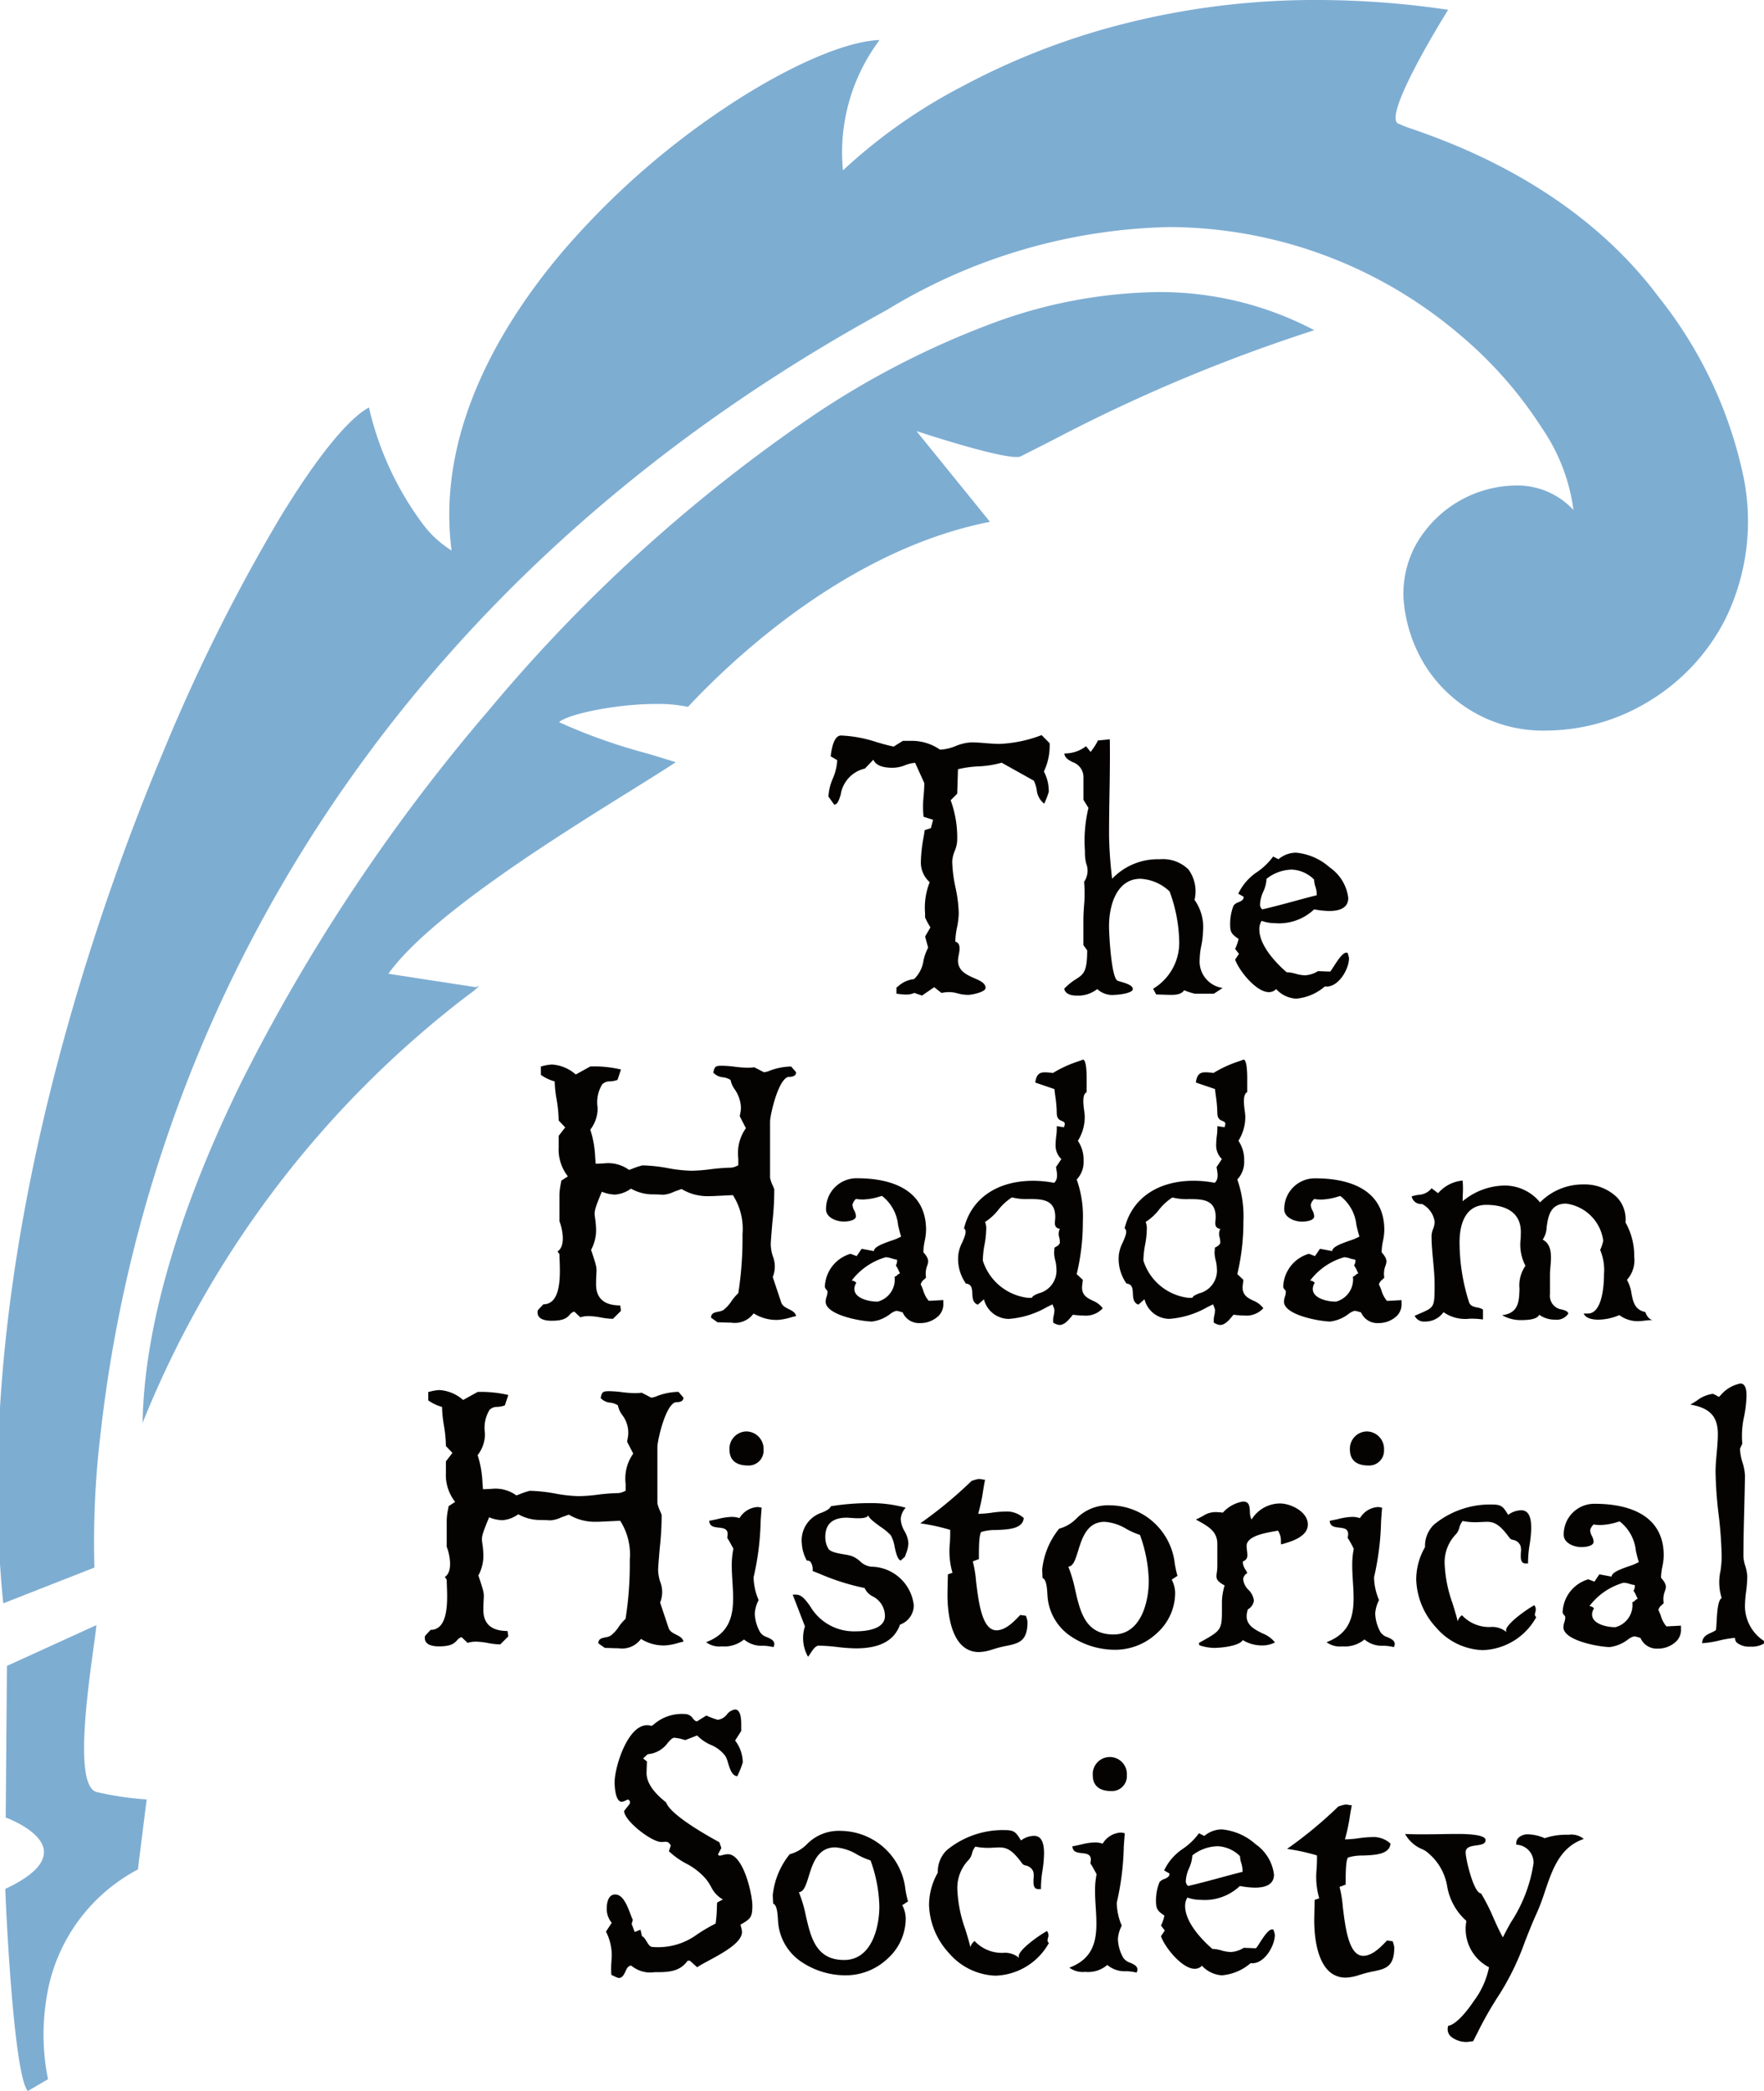 <svg xmlns="http://www.w3.org/2000/svg" width="108" height="128" viewBox="0 0 108 128">
  <g id="logo" transform="translate(0 0)">
    <path id="Fill_1" data-name="Fill 1" d="M1.706,128h0C.927,127.18.434,118.579.323,115.63c1.608-.753,2.4-1.525,2.366-2.3-.06-1.244-2.316-2.06-2.339-2.068l.074-9.282,5.481-2.5c-.037.344-.1.836-.182,1.405-.4,2.95-1.155,8.44.19,8.815a19.479,19.479,0,0,0,3.067.455l-.539,4.286a10.712,10.712,0,0,0-5.61,7.984,13.744,13.744,0,0,0,.108,4.855L1.707,128ZM.2,98.15h0c-.078-.762-.144-1.558-.2-2.431V86.17C1,69.531,6.72,53.808,10.037,45.916a110.133,110.133,0,0,1,7.126-14.26c2.221-3.646,4.148-6.029,5.426-6.711A19.085,19.085,0,0,0,25.827,32a6.514,6.514,0,0,0,1.821,1.7c-.965-7.385,3.185-14.052,6.835-18.345A48.728,48.728,0,0,1,45.127,6.119c3.506-2.236,6.768-3.607,8.724-3.669a11.465,11.465,0,0,0-2.241,7.986l0-.007a33.146,33.146,0,0,1,7.309-5.145,43.65,43.65,0,0,1,8.948-3.579A47.621,47.621,0,0,1,80.174,0l.469,0a54.833,54.833,0,0,1,8.018.6c-.036.058-3.628,5.8-3.179,6.836a.248.248,0,0,0,.19.153,5.733,5.733,0,0,0,.792.306c2.481.872,10.029,3.525,15.069,10.263a26.324,26.324,0,0,1,5.243,11.185,13.627,13.627,0,0,1-1.122,8.514,12.47,12.47,0,0,1-4.7,5.072,12.158,12.158,0,0,1-6.2,1.792,8.517,8.517,0,0,1-7.394-3.817A8.947,8.947,0,0,1,85.935,36.7a6.241,6.241,0,0,1,.786-3.415,7.129,7.129,0,0,1,6.045-3.564,4.685,4.685,0,0,1,3.57,1.5,11.562,11.562,0,0,0-1.923-5.006,25.211,25.211,0,0,0-5.009-5.7A27.561,27.561,0,0,0,71.58,13.9a34.54,34.54,0,0,0-17.293,5.082C27.78,33.462,16,53.62,10.791,67.982A85.967,85.967,0,0,0,6.144,87.873a55.344,55.344,0,0,0-.363,8.086L.2,98.149ZM8.731,87.1h0c.089-5.819,2.208-13.088,6.129-21.022A112.614,112.614,0,0,1,29.976,43.417,96.611,96.611,0,0,1,50,25.293,52.435,52.435,0,0,1,60.57,19.862,30.112,30.112,0,0,1,70.836,17.88a20.262,20.262,0,0,1,9.631,2.334A100.9,100.9,0,0,0,64.6,26.865c-.674.345-1.372.7-2.142,1.09a.915.915,0,0,1-.22.022c-1.337,0-6.08-1.573-6.128-1.588l4.5,5.555c-8.745,1.712-15.844,8.493-18.49,11.329a8.873,8.873,0,0,0-1.938-.18c-2.482,0-5.4.622-5.957,1.113a34.175,34.175,0,0,0,5.4,1.918c.582.176,1.184.359,1.748.536-.7.461-1.67,1.067-2.8,1.769C34,51.279,26.333,56.051,23.777,59.61l5.359.822a.732.732,0,0,1,.182-.07c.005,0,.008,0,.009,0a3.723,3.723,0,0,1-.611.508A62,62,0,0,0,8.731,87.1Z" fill="#7eadd2"/>
    <path id="Fill_3" data-name="Fill 3" d="M63.827,80h0a1.5,1.5,0,0,1-1.018-.35.62.62,0,0,1-.177-.472l.022-.163c.388-.053.979-.622,1.58-1.522a5.1,5.1,0,0,0,.93-2.066A2.638,2.638,0,0,1,63.78,72.59a3.653,3.653,0,0,1-1.175-2.1A3.365,3.365,0,0,0,61.269,68.3l-.162-.087a2.125,2.125,0,0,1-1.082-.945c.314.014.669.021,1.087.021.365,0,.735-.005,1.093-.011s.723-.011,1.083-.011c.622,0,1.666.049,1.666.375,0,.244-.273.283-.562.324-.323.046-.658.094-.658.427,0,.414.494,2.509.94,2.509a11.535,11.535,0,0,1,.764,1.506c.176.394.358.8.574,1.189.138-.275.3-.578.48-.9a9.03,9.03,0,0,0,1.4-3.649,1.1,1.1,0,0,0-1.056-1.125.517.517,0,0,1,.12-.415.84.84,0,0,1,.632-.218,2.746,2.746,0,0,1,.986.236,4.039,4.039,0,0,1,1.313-.211h.156a1.193,1.193,0,0,1,.924.258c-1.463.493-1.931,1.881-2.384,3.224a13.441,13.441,0,0,1-.479,1.279c-.268.576-.5,1.176-.731,1.755a16.176,16.176,0,0,1-1.546,3.215,22.286,22.286,0,0,0-1.4,2.453q-.118.228-.236.455L63.827,80ZM11.879,76.084a1.359,1.359,0,0,1-.3-.122c-.065-.031-.121-.058-.146-.066a4.647,4.647,0,0,1,0-.79c.01-.157.02-.318.02-.477a3.188,3.188,0,0,0-.353-1.384l.353-.539a1.312,1.312,0,0,1-.305-.89c0-.2.037-.845.516-.845s.737.684.928,1.184c.056.145.1.271.151.364l-.07.257.188.493.351-.141.095.4c.118.042.2.186.285.324.1.163.2.331.349.331a4.025,4.025,0,0,0,2.748-.773,10.711,10.711,0,0,1,1.123-.657,7.876,7.876,0,0,0,.079-.971c0-.108.008-.213.014-.317l.353-.189a1.731,1.731,0,0,1-.7-.73,3.25,3.25,0,0,0-.33-.513A4.031,4.031,0,0,0,16,69.073a4.855,4.855,0,0,1-1.047-.75l.117-.352c-.117-.191-.2-.226-.315-.226-.032,0-.065,0-.1.005s-.1.008-.168.008c-.6,0-2.276-1.3-2.276-1.9l.353-.446V65.25l-.118-.095c-.022.008-.06.024-.1.044a1.147,1.147,0,0,1-.27.1c-.435,0-.447-1.074-.447-1.2,0-.9.781-3.489,1.988-3.489a.879.879,0,0,1,.265.042l.094-.047a2.623,2.623,0,0,1,1.948-.68.592.592,0,0,1,.5.272c.078.093.145.174.255.174l.563-.352.1.04a3.843,3.843,0,0,0,.607.219.838.838,0,0,0,.558-.33.765.765,0,0,1,.5-.3c.375,0,.375.707.375.939v.375l-.375.585a2.259,2.259,0,0,1,.47,1.337,5.026,5.026,0,0,1-.269.7c-.028.066-.05.117-.061.143-.323,0-.455-.428-.572-.806a2.029,2.029,0,0,0-.156-.413,2.133,2.133,0,0,0-.91-.7,2.509,2.509,0,0,1-.825-.571l-.727.282-.11-.029a2.648,2.648,0,0,0-.571-.112c-.111,0-.231.133-.384.3a1.672,1.672,0,0,1-1.236.706l-.281.259.233.185-.023.657c-.018.6.374,1.2,1.2,1.852.255.742,2.366,1.953,3.262,2.439l.117.352-.211.4.094.072c.064-.009.133-.026.2-.042a1.418,1.418,0,0,1,.316-.052c.955,0,1.5,2.469,1.5,3.142,0,.731-.115.82-.728,1.172.008.037.02.082.033.129a1.3,1.3,0,0,1,.061.317c0,.654-1.187,1.294-2.053,1.762-.284.153-.53.286-.691.4l-.445-.4h-.142c-.492.7-1.233.7-2.018.7a1.821,1.821,0,0,1-1.43-.4c-.2,0-.278.179-.363.368S12.094,76.084,11.879,76.084Zm44.509-.024a1.456,1.456,0,0,1-1.077-.446c-.8-.82-.86-2.52-.846-3.212l.023-1.1.282-.094a4.722,4.722,0,0,1-.157-1.838c.012-.261.024-.529.017-.789a12.285,12.285,0,0,0-1.83-.4,25.954,25.954,0,0,0,3.144-2.6c.028-.007.07-.02.119-.035a1.612,1.612,0,0,1,.326-.081,1.125,1.125,0,0,1,.188.023,1.117,1.117,0,0,0,.187.023c-.046.23-.085.462-.122.687a10.607,10.607,0,0,1-.3,1.4h.014a6.467,6.467,0,0,0,.819-.069,6.587,6.587,0,0,1,.833-.071,1.528,1.528,0,0,1,1.126.4c-.063.661-.927.7-1.689.73a2.941,2.941,0,0,0-.892.115c-.173.064-.167,1.215-.165,1.593v.071l-.375.14a7.2,7.2,0,0,1,.2,1.22c.153,1.267.363,3,1.25,3,.57,0,1.1-.564,1.455-.938l.351.047c.007.027.018.062.029.1a1.2,1.2,0,0,1,.065.277c0,1.2-.547,1.314-1.3,1.47a6.241,6.241,0,0,0-.692.172l-.188.056A2.692,2.692,0,0,1,56.389,76.06Zm-21.445-.118A3.929,3.929,0,0,1,32.1,74.559a4.537,4.537,0,0,1-1.22-2.931,4.014,4.014,0,0,1,.538-1.993,1.823,1.823,0,0,1,.543-1.371,5.394,5.394,0,0,1,3.564-1.233c.592,0,.683.147.986.634a1.356,1.356,0,0,1,.8-.282c.547,0,.61.629.61,1.1a7.408,7.408,0,0,1-.095,1.021,6.632,6.632,0,0,0-.093,1.136h-.164a.254.254,0,0,1-.2-.074c-.115-.121-.1-.377-.089-.6a1.029,1.029,0,0,0-.022-.4.6.6,0,0,0-.451-.367.38.38,0,0,1-.207-.1c-.61-.851-.956-1.007-1.416-1.007-.092,0-.189.006-.292.012l-.029,0c-.118.007-.245.014-.384.014a3.92,3.92,0,0,1-.764-.075,1.05,1.05,0,0,0-.2.4.932.932,0,0,1-.2.4,2.464,2.464,0,0,0-.7,1.852,8.146,8.146,0,0,0,.483,2.4c.11.357.225.726.314,1.1a.7.7,0,0,1,.257-.375,2.279,2.279,0,0,0,1.743.725,1.333,1.333,0,0,1,.979.307l-.023-.095c0-.425,1.377-1.368,1.736-1.547a.449.449,0,0,1,.056.428c-.028.118-.053.22.061.3A3.879,3.879,0,0,1,34.943,75.942Zm13.867-.022a1.8,1.8,0,0,1-1.22-.587.6.6,0,0,1-.445.187c-.782,0-1.836-1.327-2.065-1.992l.235-.353-.235-.3a2.549,2.549,0,0,0,.211-.61c-.366-.251-.515-.372-.515-.842a2.958,2.958,0,0,1,.211-1.2.618.618,0,0,1,.3-.2c.168-.074.327-.145.314-.336l-.328-.188a3.278,3.278,0,0,1,1.176-1.343,4.035,4.035,0,0,0,.957-.932l.329.165a1.653,1.653,0,0,1,1.079-.4,3.585,3.585,0,0,1,2.053.9A2.664,2.664,0,0,1,52,69.753c0,.529-.393.8-1.167.8a5.228,5.228,0,0,1-.922-.1A3.14,3.14,0,0,1,47.5,71.3a2.422,2.422,0,0,1-.8-.14.935.935,0,0,0-.141.517c0,1.064,1.164,2.191,1.665,2.626a2.23,2.23,0,0,1,.546.091,2.374,2.374,0,0,0,.582.1,1.67,1.67,0,0,0,.8-.258l.61.025h.14c.057-.07.133-.188.221-.324.224-.349.532-.826.754-.826h.08l.01.027a1.416,1.416,0,0,1,.085.3c0,.672-.625,1.742-1.366,1.742a.771.771,0,0,1-.112-.008A3.09,3.09,0,0,1,48.811,75.92Zm-.281-7.9A2.569,2.569,0,0,0,47,68.58a2.135,2.135,0,0,1-.2.785,2.138,2.138,0,0,0-.2.786.378.378,0,0,0,.14.3c.659-.151,1.314-.329,1.948-.5.453-.123.918-.249,1.385-.366v-.094A1.544,1.544,0,0,0,50,69.061a1.548,1.548,0,0,1-.082-.435A2.064,2.064,0,0,0,48.53,68.017Zm-22.691,7.9a4.855,4.855,0,0,1-2.786-.833,3.228,3.228,0,0,1-1.414-2.45c0-.035-.006-.081-.009-.136-.019-.318-.055-.907-.294-.967l-.024-.517a4.768,4.768,0,0,1,1.013-2.478l.019-.029a2.307,2.307,0,0,0,1.065-.621,2.716,2.716,0,0,1,2.08-.81,4.02,4.02,0,0,1,3.918,3.376,5.757,5.757,0,0,0,.188.94l-.353.233a1.8,1.8,0,0,1,.211.846,3.317,3.317,0,0,1-1.12,2.434A3.731,3.731,0,0,1,25.839,75.92Zm-.7-7.832c-1.076,0-1.383.988-1.628,1.782-.158.51-.295.951-.6.96a8.1,8.1,0,0,1,.429,1.452c.306,1.327.623,2.7,2.341,2.7s2.158-2.063,2.158-3.282a8.762,8.762,0,0,0-.54-2.813,4.712,4.712,0,0,1-.815-.357A2.971,2.971,0,0,0,25.136,68.088ZM43.6,75.755h0a3.247,3.247,0,0,0-.64-.086,1.648,1.648,0,0,1-1.166-.383,1.81,1.81,0,0,1-1.36.423,1.369,1.369,0,0,1-.963-.258c1.8-.67,1.707-2.2,1.615-3.683-.021-.333-.042-.677-.042-1.007a4.918,4.918,0,0,1,.095-1.031l-.085-.155c-.092-.171-.185-.343-.292-.5a.85.85,0,0,1,.012-.116.863.863,0,0,0,.012-.118c0-.338-.266-.369-.548-.4s-.566-.065-.578-.42c.167-.026.338-.066.5-.1a3.87,3.87,0,0,1,.867-.136,1.452,1.452,0,0,1,.483.077,1.376,1.376,0,0,1,1.1-.68.86.86,0,0,1,.257.046c-.016.157-.037.447-.064.814a16.653,16.653,0,0,1-.429,3.431v.069a3.717,3.717,0,0,0,.305,1.337,2.057,2.057,0,0,0-.235.82,2.483,2.483,0,0,0,.329,1.149.793.793,0,0,0,.421.3c.219.1.446.194.446.431a.331.331,0,0,1-.027.112.252.252,0,0,0-.02.074ZM42.029,64.64c-.514,0-1.126-.171-1.126-.985a1.046,1.046,0,1,1,2.088.022A.911.911,0,0,1,42.029,64.64Zm-18.56-8.226h0a2.306,2.306,0,0,1-.187-1.853l-.75-1.945h.2c.353,0,.578.311.864.7a3.1,3.1,0,0,0,2.8,1.546c.536,0,1.783-.091,1.783-.938a1.344,1.344,0,0,0-.756-1.205,1.062,1.062,0,0,1-.487-.507A14.078,14.078,0,0,1,24.09,51.3l-.011,0-.329-.132a.806.806,0,0,0-.123-.553.239.239,0,0,0-.185-.083.319.319,0,0,0-.044,0,2.4,2.4,0,0,1-.305-1.032,1.782,1.782,0,0,1,1.234-1.907c.25-.112.466-.209.548-.39a15.273,15.273,0,0,1,2.323-.189,8.049,8.049,0,0,1,2.253.282,1.126,1.126,0,0,0-.305.7,1.663,1.663,0,0,0,.235.738,1.665,1.665,0,0,1,.235.739,1.933,1.933,0,0,1-.15.646c-.02.058-.041.115-.06.174l-.259.235c-.2-.068-.288-.456-.372-.831a2.2,2.2,0,0,0-.238-.716,3.6,3.6,0,0,0-.624-.516c-.34-.247-.692-.5-.759-.7-.049.118-.247.176-.6.176-.168,0-.343-.013-.484-.023-.094-.007-.176-.013-.228-.013-.871,0-1.313.394-1.313,1.172a1.366,1.366,0,0,0,.188.729c.127.206.6.285.973.348a3.151,3.151,0,0,1,.457.1,1.675,1.675,0,0,1,.511.322,1.133,1.133,0,0,0,.826.335,2.656,2.656,0,0,1,2.463,2.367,1.261,1.261,0,0,1-.843,1.173c-.352.979-1.235,1.455-2.7,1.455a10.633,10.633,0,0,1-1.138-.083,10.632,10.632,0,0,0-1.138-.083c-.2,0-.371.26-.507.469a2.031,2.031,0,0,1-.149.212Zm10.466-.283a1.457,1.457,0,0,1-1.077-.446c-.8-.819-.861-2.52-.848-3.212l.024-1.1.281-.093a4.737,4.737,0,0,1-.158-1.842c.012-.259.024-.527.017-.786a12.321,12.321,0,0,0-1.831-.4,25.733,25.733,0,0,0,3.144-2.6c.031-.007.077-.022.132-.038a1.56,1.56,0,0,1,.316-.078,1.078,1.078,0,0,1,.187.024,1.078,1.078,0,0,0,.187.024c-.045.226-.083.456-.12.677a10.812,10.812,0,0,1-.3,1.409H33.9a6.448,6.448,0,0,0,.818-.069,6.578,6.578,0,0,1,.834-.071,1.527,1.527,0,0,1,1.127.4c-.064.662-.929.7-1.692.731a2.955,2.955,0,0,0-.89.114c-.173.064-.166,1.21-.163,1.586v.078l-.375.14a7.206,7.206,0,0,1,.2,1.221c.153,1.266.362,3,1.249,3,.576,0,1.1-.564,1.454-.938l.353.048c.007.029.019.069.032.111a1.12,1.12,0,0,1,.062.264c0,1.2-.547,1.314-1.3,1.47a6.239,6.239,0,0,0-.692.172l-.186.055A2.706,2.706,0,0,1,33.935,56.131Zm30.83-.117a3.927,3.927,0,0,1-2.838-1.384,4.539,4.539,0,0,1-1.22-2.932,3.982,3.982,0,0,1,.54-1.992,1.819,1.819,0,0,1,.541-1.37A5.391,5.391,0,0,1,65.353,47.1c.593,0,.684.147.985.634a1.356,1.356,0,0,1,.8-.282c.547,0,.61.629.61,1.1a7.368,7.368,0,0,1-.1,1.02,6.607,6.607,0,0,0-.093,1.136H67.4a.253.253,0,0,1-.195-.074c-.115-.121-.1-.377-.089-.6a1.032,1.032,0,0,0-.022-.4.6.6,0,0,0-.451-.369.373.373,0,0,1-.206-.1c-.611-.851-.955-1.007-1.414-1.007-.093,0-.191.006-.295.012l-.029,0c-.123.007-.245.014-.381.014a3.89,3.89,0,0,1-.769-.076,1.075,1.075,0,0,0-.2.4.949.949,0,0,1-.2.4,2.467,2.467,0,0,0-.7,1.852,8.121,8.121,0,0,0,.483,2.391c.111.36.226.731.316,1.1a.672.672,0,0,1,.258-.376,2.274,2.274,0,0,0,1.742.724,1.33,1.33,0,0,1,.979.307l-.022-.095c0-.42,1.376-1.366,1.735-1.547a.45.45,0,0,1,.056.428c-.028.118-.053.22.062.3A3.881,3.881,0,0,1,64.765,56.014Zm-22.431-.023a4.856,4.856,0,0,1-2.787-.833,3.228,3.228,0,0,1-1.414-2.451c0-.035-.006-.082-.009-.137-.019-.316-.055-.9-.294-.965l-.024-.517a4.749,4.749,0,0,1,1.009-2.471l.024-.037A2.306,2.306,0,0,0,39.9,47.96a2.712,2.712,0,0,1,2.078-.81A4.017,4.017,0,0,1,45.9,50.527a6.2,6.2,0,0,0,.189.939l-.352.233a1.818,1.818,0,0,1,.211.844,3.319,3.319,0,0,1-1.121,2.436A3.732,3.732,0,0,1,42.334,55.991Zm-.7-7.832c-1.078,0-1.384.989-1.629,1.783-.158.51-.294.951-.6.961a8.081,8.081,0,0,1,.429,1.452c.306,1.326.623,2.7,2.339,2.7s2.16-2.063,2.16-3.281a8.754,8.754,0,0,0-.54-2.814,4.684,4.684,0,0,1-.817-.358A2.965,2.965,0,0,0,41.631,48.159Zm33.858,7.762a1.082,1.082,0,0,1-1.056-.656c-.041-.009-.088-.023-.138-.038a1.011,1.011,0,0,0-.26-.056,1.1,1.1,0,0,0-.367.192,2.3,2.3,0,0,1-1.113.463c-.583,0-2.84-.378-2.84-1.219a1.078,1.078,0,0,1,.059-.3A1.085,1.085,0,0,0,69.834,54a.248.248,0,0,0-.074-.134.3.3,0,0,1-.089-.171,2.181,2.181,0,0,1,1.571-2.016l.377.141.3-.446.751.14c0-.261.559-.459,1.053-.635a3.414,3.414,0,0,0,.613-.255c-.076-.235-.13-.47-.183-.7a2.6,2.6,0,0,0-.99-1.79l-.133.036a3.739,3.739,0,0,1-1.038.186,2.852,2.852,0,0,1-.424-.034.681.681,0,0,0-.212.352.817.817,0,0,0,.106.351.822.822,0,0,1,.106.353c0,.259-.472.329-.751.329-.435,0-1.079-.239-1.079-.751a1.87,1.87,0,0,1,1.923-1.9c1.569,0,4.2.412,4.2,3.168a3.5,3.5,0,0,1-.081.662,3.7,3.7,0,0,0-.084.7c.374.414.315.588.234.827a1.325,1.325,0,0,0-.069.721,1.12,1.12,0,0,1-.119.119.557.557,0,0,0-.209.3,2.92,2.92,0,0,1,.153.367,1.725,1.725,0,0,0,.34.641l.892-.046V54.7a1,1,0,0,1-.278.765A1.6,1.6,0,0,1,75.489,55.921ZM73.4,51.888a3.976,3.976,0,0,0-2.088,1.43.408.408,0,0,1,.282.141.685.685,0,0,0-.119.375c0,.584.917.773,1.362.773h.07a1.4,1.4,0,0,0,1.031-1.525.355.355,0,0,0,.165-.105.355.355,0,0,1,.165-.105c-.029-.058-.054-.112-.078-.164a1.828,1.828,0,0,0-.18-.33.454.454,0,0,0,.07-.35,1.661,1.661,0,0,1-.307-.069A1.332,1.332,0,0,0,73.4,51.888ZM11.867,55.9c-.148,0-.3-.006-.442-.011s-.268-.01-.392-.01l-.4-.281c0-.279.212-.322.437-.368a.961.961,0,0,0,.315-.1,2.173,2.173,0,0,0,.492-.538,2.99,2.99,0,0,1,.422-.494,21.348,21.348,0,0,0,.259-3.611,3.826,3.826,0,0,0-.588-2.393l-1.008.047c-.186.01-.336.015-.472.015a3.064,3.064,0,0,1-1.663-.437l-.469.17a1.786,1.786,0,0,1-.644.179c-.044,0-.093,0-.155-.006-.113-.006-.267-.014-.514-.014a2.744,2.744,0,0,1-1.315-.352,1.872,1.872,0,0,1-.991.365,2.323,2.323,0,0,1-.792-.178c-.482,1.155-.47,1.233-.414,1.612a5.144,5.144,0,0,1,.061.85,2.616,2.616,0,0,1-.305,1.1c.349,1.044.348,1.069.324,1.481-.008.141-.019.333-.019.628,0,.855.5,1.289,1.479,1.289l.047.329-.492.491a4.541,4.541,0,0,1-.756-.085,4.432,4.432,0,0,0-.732-.083,1.635,1.635,0,0,0-.508.075l-.375-.352a.592.592,0,0,0-.281.2c-.159.171-.338.365-1.1.365-.4,0-.868-.09-.868-.517a.393.393,0,0,0,0-.078s.013-.017.028-.062l.329-.353a.77.77,0,0,0,.577-.237c.495-.514.446-1.742.418-2.476-.006-.142-.01-.264-.01-.36l-.117-.163c.518-.33.3-1.39.117-1.852V48.065a3.893,3.893,0,0,1,.085-.685c.011-.062.023-.122.033-.182l.4-.257A2.661,2.661,0,0,1,1.3,45.158v-.7l.4-.517-.4-.422a8.144,8.144,0,0,0-.122-1.262,7.363,7.363,0,0,1-.113-1.129,2.792,2.792,0,0,1-.843-.4v-.517l.128-.029A2.684,2.684,0,0,1,.9,40.093a2.417,2.417,0,0,1,1.454.608l.891-.493a7.29,7.29,0,0,1,1.877.188l-.212.634a1.492,1.492,0,0,1-.468.095.63.63,0,0,0-.468.18,2.106,2.106,0,0,0-.285,1.41c0,.07,0,.133,0,.191a2.132,2.132,0,0,1-.446,1.172,6.277,6.277,0,0,1,.295,1.677c.01.131.021.268.035.411l.516-.024a2.173,2.173,0,0,1,1.525.4c.043-.014.127-.046.225-.082a4.27,4.27,0,0,1,.6-.2,9.657,9.657,0,0,1,1.552.168,9.046,9.046,0,0,0,1.451.16,10.621,10.621,0,0,0,1.146-.089,11.782,11.782,0,0,1,1.294-.1,1.09,1.09,0,0,0,.356-.113l.066-.028c0-.145,0-.288,0-.426a2.633,2.633,0,0,1,.466-1.848l-.375-.727c.007-.052.017-.108.027-.164a1.774,1.774,0,0,0-.343-1.495,1.445,1.445,0,0,1-.247-.569,1.15,1.15,0,0,0-.468-.164.885.885,0,0,1-.588-.283c.069-.369.132-.42.516-.42a6.906,6.906,0,0,1,.793.06,6.859,6.859,0,0,0,.786.06,3.1,3.1,0,0,0,.416-.027l.586.305a1.352,1.352,0,0,0,.355-.1,3.819,3.819,0,0,1,1.311-.257l.305.353c0,.231-.229.28-.421.28-.643,0-1.174,2.333-1.174,2.746v3.446a2.3,2.3,0,0,0,.173.489c.038.091.071.169.087.215a17.653,17.653,0,0,1-.116,2.029c-.05.6-.1,1.172-.1,1.37a2.691,2.691,0,0,0,.122.685,1.708,1.708,0,0,1,0,1.286l.517,1.547c.069.219.271.32.465.417s.4.2.449.427c-.1.022-.214.051-.333.083a3.5,3.5,0,0,1-.793.15,2.619,2.619,0,0,1-1.478-.4A1.426,1.426,0,0,1,11.867,55.9Zm36.545-.022a2.9,2.9,0,0,1-.986-.165l-.023-.14.093-.052c1.321-.739,1.321-.739,1.316-2.163,0-.092,0-.189,0-.293a3.648,3.648,0,0,1,.165-1.01c-.545-.3-.524-.45-.479-.785a2.864,2.864,0,0,0,.033-.41V49.519c0-.785-.552-1.085-1.315-1.5.181-.082.317-.155.437-.22a1.393,1.393,0,0,1,.78-.235,3.29,3.29,0,0,1,.426.033l.037-.031a2.116,2.116,0,0,1,1.208-.649c.389,0,.4.3.421.62a1.076,1.076,0,0,0,.1.483,2.06,2.06,0,0,1,1.735-.985c.682,0,1.713.514,1.713,1.29s-1.108,1.071-1.641,1.219c0-.054-.007-.109-.01-.164a1.136,1.136,0,0,0-.179-.681c-.055.011-.124.023-.2.037-.6.106-1.72.3-1.72.9a2.33,2.33,0,0,0,.023.28,2.335,2.335,0,0,1,.023.282.362.362,0,0,1-.257.374l-.024.072a.943.943,0,0,0,.172.452,2.108,2.108,0,0,1,.109.2.48.48,0,0,0-.257.375,1.075,1.075,0,0,0,.328.656,1.076,1.076,0,0,1,.328.658.709.709,0,0,1-.375.537c-.006.027-.012.057-.019.088a1.57,1.57,0,0,0-.051.312c0,.579.491.825.966,1.064a1.824,1.824,0,0,1,.77.555,1.674,1.674,0,0,1-.82.185,2.225,2.225,0,0,1-1.15-.328C49.889,55.758,48.775,55.874,48.412,55.874Zm10.934-.048h0a3.261,3.261,0,0,0-.639-.086,1.651,1.651,0,0,1-1.167-.383,1.9,1.9,0,0,1-1.36.424,1.37,1.37,0,0,1-.963-.258c1.8-.671,1.707-2.2,1.615-3.685-.021-.333-.042-.677-.042-1.007a4.973,4.973,0,0,1,.094-1.03l-.069-.128,0-.009c-.094-.174-.191-.355-.3-.52a.861.861,0,0,1,.012-.119.843.843,0,0,0,.012-.116c0-.338-.266-.369-.548-.4s-.566-.066-.578-.42c.167-.025.338-.066.5-.1a3.861,3.861,0,0,1,.865-.136,1.449,1.449,0,0,1,.484.077,1.382,1.382,0,0,1,1.1-.68.857.857,0,0,1,.257.046c-.016.156-.037.445-.063.811a16.672,16.672,0,0,1-.429,3.434v.07a3.688,3.688,0,0,0,.305,1.336,2.057,2.057,0,0,0-.235.82,2.5,2.5,0,0,0,.328,1.149.8.8,0,0,0,.422.3c.219.1.446.194.446.432a.349.349,0,0,1-.027.114.256.256,0,0,0-.019.072Zm-37.988,0h0a3.249,3.249,0,0,0-.639-.086,1.653,1.653,0,0,1-1.167-.383,1.9,1.9,0,0,1-1.36.424,1.37,1.37,0,0,1-.963-.258c1.8-.671,1.707-2.2,1.615-3.685-.021-.333-.042-.677-.042-1.007a4.906,4.906,0,0,1,.1-1.03c-.031-.055-.061-.112-.092-.17-.088-.163-.179-.332-.283-.487a.926.926,0,0,1,.011-.119.91.91,0,0,0,.011-.116c0-.338-.266-.369-.548-.4s-.566-.066-.578-.42c.167-.025.339-.066.505-.1a3.867,3.867,0,0,1,.865-.136,1.446,1.446,0,0,1,.483.077,1.378,1.378,0,0,1,1.1-.68.857.857,0,0,1,.257.046c-.016.156-.037.445-.063.811a16.671,16.671,0,0,1-.429,3.434v.07a3.717,3.717,0,0,0,.305,1.336,2.057,2.057,0,0,0-.235.82,2.486,2.486,0,0,0,.329,1.149.793.793,0,0,0,.421.3c.219.1.446.194.446.431a.338.338,0,0,1-.028.114.248.248,0,0,0-.02.072ZM81.143,55.8a1.2,1.2,0,0,1-.809-.245.382.382,0,0,1-.106-.294,6.639,6.639,0,0,0-.958.162,5.984,5.984,0,0,1-1.059.167c.018-.4.275-.514.546-.64a2.177,2.177,0,0,0,.3-.158c.019-.117.03-.3.042-.522.03-.554.072-1.312.31-1.447a3.184,3.184,0,0,1-.073-1.656,6.507,6.507,0,0,0,.073-.83,24.687,24.687,0,0,0-.188-2.63,24.473,24.473,0,0,1-.187-2.6c0-.387.036-.78.07-1.161s.07-.773.07-1.159c0-1.079-.489-1.6-1.689-1.806.128-.064.26-.149.4-.238a2.028,2.028,0,0,1,.983-.419,1.715,1.715,0,0,1,.3.149l.071.039.1-.094a2.118,2.118,0,0,1,1.215-.726c.375,0,.375.564.375.75a7.508,7.508,0,0,1-.145,1.262,5.381,5.381,0,0,0-.113,1.669c-.01.028-.033.077-.058.13a.918.918,0,0,0-.081.2,3.06,3.06,0,0,0,.152.822,3.053,3.053,0,0,1,.151.82c-.009.658-.026,1.327-.043,1.973-.025.977-.051,1.988-.051,2.975a2.171,2.171,0,0,0,.11.557,2.5,2.5,0,0,1,.125.663,7.981,7.981,0,0,1-.072.92,7.76,7.76,0,0,0-.07.886A2.553,2.553,0,0,0,82,55.452v.158A1.5,1.5,0,0,1,81.143,55.8ZM57.774,44.711c-.514,0-1.127-.171-1.127-.985a1.057,1.057,0,0,1,1.032-1.1,1.068,1.068,0,0,1,1.057,1.125A.91.91,0,0,1,57.774,44.711Zm-37.988,0c-.513,0-1.125-.171-1.125-.985a1.056,1.056,0,0,1,1.031-1.1,1.069,1.069,0,0,1,1.057,1.125A.911.911,0,0,1,19.786,44.711Zm28.907-8.6a.858.858,0,0,1-.325-.115l-.05-.025a1.259,1.259,0,0,1,.03-.451,1.776,1.776,0,0,0,.04-.323.714.714,0,0,0-.068-.222,1.074,1.074,0,0,1-.048-.13l-.332.16a5.478,5.478,0,0,1-2.343.73,1.581,1.581,0,0,1-1.526-1.2l-.375.329c-.307-.115-.322-.4-.336-.682-.015-.295-.029-.573-.392-.609a2.626,2.626,0,0,1-.47-1.734,2.235,2.235,0,0,1,.242-.78c.163-.373.316-.725.113-.862.439-1.826,2.019-2.916,4.228-2.916a6.773,6.773,0,0,1,1.285.125c.249-.207.186-.564.136-.85-.007-.04-.013-.077-.019-.112l.328-.492a1.155,1.155,0,0,1-.351-.913,4.367,4.367,0,0,1,.037-.494,3.509,3.509,0,0,0,.033-.609l.445.069.047-.187c0-.125-.084-.16-.18-.2-.139-.058-.312-.13-.312-.5a7.737,7.737,0,0,0-.087-1c-.02-.149-.04-.3-.055-.451l-1.173-.4c.068-.522.279-.627.6-.627a3.749,3.749,0,0,1,.416.034l.066.008a7.218,7.218,0,0,1,1.576-.72l.277-.1c.219.065.213,1.015.211,1.328v.666c-.281.14-.207.719-.153,1.142a3.274,3.274,0,0,1,.035.359,2.754,2.754,0,0,1-.421,1.477,2.044,2.044,0,0,1,.351,1.219,1.551,1.551,0,0,1-.42,1.149,6.74,6.74,0,0,1,.374,2.557,13.691,13.691,0,0,1-.374,3.236l.374.351-.047.4c-.029.535.3.7.648.871a1.415,1.415,0,0,1,.619.467,1.4,1.4,0,0,1-1.17.446,5.784,5.784,0,0,1-.66-.048l-.068.085C49.252,35.805,49.008,36.11,48.693,36.11ZM45.784,28.3h0a3.434,3.434,0,0,0-.832.762,3.269,3.269,0,0,1-.81.741,1.038,1.038,0,0,1,.07.468,5.466,5.466,0,0,1-.1.909,5.618,5.618,0,0,0-.107.944v.047a3.289,3.289,0,0,0,2.764,2.277H47c.051-.125.215-.192.423-.276a1.435,1.435,0,0,0,1.079-1.53,2.224,2.224,0,0,0-.071-.482,2.216,2.216,0,0,1-.071-.48l.022-.305.042-.024.005,0c.119-.066.282-.157.282-.3a1.159,1.159,0,0,0-.043-.31.691.691,0,0,1,.043-.512c-.337-.055-.316-.289-.293-.537.006-.062.011-.127.011-.188,0-1.094-.838-1.1-1.647-1.1a3.474,3.474,0,0,1-1-.1Zm-6.923,7.81A.851.851,0,0,1,38.539,36l-.053-.027a1.245,1.245,0,0,1,.03-.452,1.764,1.764,0,0,0,.041-.322.719.719,0,0,0-.069-.224,1.1,1.1,0,0,1-.048-.128l-.33.159a5.477,5.477,0,0,1-2.344.732,1.579,1.579,0,0,1-1.525-1.2l-.375.329c-.308-.115-.323-.4-.337-.683-.015-.294-.029-.573-.392-.609a2.623,2.623,0,0,1-.469-1.734,2.236,2.236,0,0,1,.241-.779c.163-.373.316-.726.112-.863.44-1.826,2.02-2.916,4.228-2.916a6.781,6.781,0,0,1,1.286.125c.249-.207.186-.564.136-.85-.007-.04-.013-.077-.019-.112l.328-.492a1.155,1.155,0,0,1-.351-.913,4.367,4.367,0,0,1,.037-.494,3.509,3.509,0,0,0,.033-.609l.445.069.047-.187c0-.125-.084-.16-.18-.2-.139-.058-.312-.13-.312-.5a7.737,7.737,0,0,0-.087-1c-.02-.149-.04-.3-.055-.451l-1.173-.4c.068-.522.279-.627.6-.627a3.749,3.749,0,0,1,.416.034l.066.008a7.218,7.218,0,0,1,1.576-.72l.277-.1c.219.065.213,1.015.211,1.328v.666c-.281.14-.206.718-.151,1.14a3.258,3.258,0,0,1,.035.361,2.762,2.762,0,0,1-.422,1.477,2.049,2.049,0,0,1,.35,1.219,1.546,1.546,0,0,1-.422,1.149,6.7,6.7,0,0,1,.377,2.557,13.6,13.6,0,0,1-.377,3.236l.377.351-.048.4c-.028.535.3.7.648.871a1.415,1.415,0,0,1,.619.467,1.4,1.4,0,0,1-1.169.446,5.8,5.8,0,0,1-.661-.048l-.073.091C39.416,35.809,39.174,36.11,38.861,36.11ZM35.953,28.3h0a3.434,3.434,0,0,0-.833.763,3.27,3.27,0,0,1-.81.74,1.038,1.038,0,0,1,.07.468,5.489,5.489,0,0,1-.1.908,5.642,5.642,0,0,0-.106.944v.047a3.291,3.291,0,0,0,2.763,2.277h.239c.051-.125.215-.192.423-.276a1.435,1.435,0,0,0,1.078-1.53,2.237,2.237,0,0,0-.07-.482,2.228,2.228,0,0,1-.07-.48l.022-.305.049-.028c.119-.066.281-.157.281-.3a1.159,1.159,0,0,0-.043-.31.691.691,0,0,1,.043-.512c-.337-.055-.316-.289-.293-.537.006-.062.011-.127.011-.188,0-1.094-.837-1.1-1.647-1.1a3.469,3.469,0,0,1-1-.1Zm22.431,7.693a1.082,1.082,0,0,1-1.056-.657c-.044-.008-.093-.023-.146-.039a.982.982,0,0,0-.254-.054,1.1,1.1,0,0,0-.363.19,2.3,2.3,0,0,1-1.115.465c-.582,0-2.84-.378-2.84-1.22a1.085,1.085,0,0,1,.058-.3,1.092,1.092,0,0,0,.059-.306.249.249,0,0,0-.074-.134.294.294,0,0,1-.089-.17,2.181,2.181,0,0,1,1.57-2.017l.375.142.305-.447.752.14c0-.261.559-.459,1.052-.634a3.4,3.4,0,0,0,.613-.256c-.077-.237-.132-.473-.185-.7a2.58,2.58,0,0,0-.988-1.783l-.133.036a3.751,3.751,0,0,1-1.037.184,2.871,2.871,0,0,1-.426-.034.688.688,0,0,0-.212.352.821.821,0,0,0,.106.353.817.817,0,0,1,.105.35c0,.26-.471.329-.75.329-.436,0-1.082-.238-1.082-.75a1.871,1.871,0,0,1,1.925-1.9c1.569,0,4.2.411,4.2,3.167a3.5,3.5,0,0,1-.081.662,3.7,3.7,0,0,0-.084.7c.374.415.315.588.234.828a1.322,1.322,0,0,0-.069.721,1.18,1.18,0,0,1-.119.117.562.562,0,0,0-.211.3,2.9,2.9,0,0,1,.155.37,1.719,1.719,0,0,0,.339.637l.891-.047v.187a1.007,1.007,0,0,1-.278.769A1.6,1.6,0,0,1,58.384,35.993ZM56.3,31.96a3.982,3.982,0,0,0-2.088,1.429.4.4,0,0,1,.281.142.694.694,0,0,0-.118.374c0,.584.917.773,1.361.773H55.8a1.4,1.4,0,0,0,1.03-1.525.351.351,0,0,0,.165-.1.351.351,0,0,1,.165-.1c-.026-.052-.048-.1-.069-.147a1.964,1.964,0,0,0-.19-.347.455.455,0,0,0,.072-.351,1.681,1.681,0,0,1-.307-.069A1.347,1.347,0,0,0,56.3,31.96ZM30.32,35.993a1.083,1.083,0,0,1-1.055-.657c-.044-.008-.094-.023-.147-.039a.967.967,0,0,0-.251-.053,1.094,1.094,0,0,0-.363.19,2.3,2.3,0,0,1-1.115.465c-.582,0-2.84-.378-2.84-1.22a1.085,1.085,0,0,1,.058-.3,1.092,1.092,0,0,0,.059-.306.248.248,0,0,0-.075-.134.293.293,0,0,1-.09-.17,2.182,2.182,0,0,1,1.572-2.017l.375.142.305-.447.752.14c0-.261.559-.459,1.052-.634a3.4,3.4,0,0,0,.613-.256c-.077-.236-.132-.473-.185-.7A2.587,2.587,0,0,0,28,28.208l-.132.036a3.752,3.752,0,0,1-1.037.184,2.879,2.879,0,0,1-.427-.034.686.686,0,0,0-.211.352.824.824,0,0,0,.106.353.82.82,0,0,1,.105.35c0,.26-.472.329-.751.329-.436,0-1.08-.238-1.08-.75a1.871,1.871,0,0,1,1.925-1.9c1.569,0,4.2.411,4.2,3.167a3.5,3.5,0,0,1-.081.662,3.7,3.7,0,0,0-.084.7c.372.414.314.587.233.827a1.319,1.319,0,0,0-.068.722,1.166,1.166,0,0,1-.119.117.553.553,0,0,0-.21.3,2.876,2.876,0,0,1,.155.372,1.716,1.716,0,0,0,.337.636l.893-.047v.187a1.007,1.007,0,0,1-.278.768A1.6,1.6,0,0,1,30.32,35.993ZM28.234,31.96a4,4,0,0,0-2.09,1.429.4.4,0,0,1,.283.142.694.694,0,0,0-.118.374c0,.584.917.773,1.361.773h.07a1.4,1.4,0,0,0,1.032-1.525.351.351,0,0,0,.165-.1.351.351,0,0,1,.165-.1c-.029-.058-.054-.112-.077-.163a1.947,1.947,0,0,0-.18-.331.458.458,0,0,0,.068-.351,1.685,1.685,0,0,1-.306-.068A1.348,1.348,0,0,0,28.234,31.96Zm-9.465,4.007c-.149,0-.3-.006-.443-.011s-.269-.01-.393-.01l-.4-.282c0-.278.212-.321.436-.367a.954.954,0,0,0,.315-.1,2.168,2.168,0,0,0,.494-.538,2.974,2.974,0,0,1,.423-.494,21.449,21.449,0,0,0,.258-3.612,3.826,3.826,0,0,0-.588-2.393l-1.008.049c-.184.01-.333.014-.467.014a3.064,3.064,0,0,1-1.668-.437l-.469.17a1.79,1.79,0,0,1-.644.179c-.044,0-.093,0-.155-.006-.113-.006-.267-.014-.515-.014a2.744,2.744,0,0,1-1.315-.352,1.874,1.874,0,0,1-.992.365,2.319,2.319,0,0,1-.791-.177c-.482,1.154-.47,1.233-.414,1.611a5.151,5.151,0,0,1,.061.85,2.594,2.594,0,0,1-.305,1.1c.349,1.046.347,1.071.324,1.484-.008.141-.019.333-.019.627,0,.856.5,1.29,1.478,1.29l.048.329-.492.491a4.541,4.541,0,0,1-.755-.085,4.433,4.433,0,0,0-.731-.083,1.633,1.633,0,0,0-.509.075l-.375-.353a.6.6,0,0,0-.28.2c-.159.171-.338.364-1.1.364-.4,0-.868-.089-.868-.515a.386.386,0,0,0,0-.078s.008-.005.027-.062l.329-.352a.77.77,0,0,0,.577-.237c.495-.515.447-1.743.418-2.477-.006-.142-.01-.264-.01-.359l-.117-.163c.519-.331.3-1.39.117-1.851V28.137a3.87,3.87,0,0,1,.084-.678c.012-.064.023-.127.034-.189l.4-.257a2.661,2.661,0,0,1-.564-1.782v-.7l.4-.517-.4-.422a8.154,8.154,0,0,0-.122-1.262A7.375,7.375,0,0,1,7.96,21.2a2.751,2.751,0,0,1-.845-.4v-.517l.11-.025a2.706,2.706,0,0,1,.571-.092,2.426,2.426,0,0,1,1.455.61l.891-.492a7.079,7.079,0,0,1,1.877.187l-.212.635a1.536,1.536,0,0,1-.468.093.63.63,0,0,0-.469.18,2.1,2.1,0,0,0-.284,1.409c0,.07,0,.134,0,.192a2.146,2.146,0,0,1-.446,1.174,6.193,6.193,0,0,1,.3,1.695c.01.125.019.255.032.391l.517-.023a2.17,2.17,0,0,1,1.525.4c.041-.014.121-.044.214-.078a4.406,4.406,0,0,1,.607-.2,9.646,9.646,0,0,1,1.555.169,9.024,9.024,0,0,0,1.45.16,10.572,10.572,0,0,0,1.146-.09,11.725,11.725,0,0,1,1.294-.1,1.053,1.053,0,0,0,.339-.106l.083-.035c0-.145,0-.287,0-.425a2.63,2.63,0,0,1,.465-1.849l-.375-.727c.007-.054.017-.109.028-.167a2.061,2.061,0,0,0,.043-.348,2.086,2.086,0,0,0-.387-1.145,1.45,1.45,0,0,1-.248-.567,1.141,1.141,0,0,0-.467-.164.883.883,0,0,1-.587-.283c.07-.371.132-.422.516-.422a6.873,6.873,0,0,1,.795.06,6.829,6.829,0,0,0,.788.06,3.094,3.094,0,0,0,.411-.026l.588.305a1.347,1.347,0,0,0,.353-.095,3.822,3.822,0,0,1,1.311-.257l.306.352c0,.232-.23.281-.422.281-.642,0-1.173,2.331-1.173,2.743V27.1a2.3,2.3,0,0,0,.171.489c.038.091.07.169.086.215a17.6,17.6,0,0,1-.115,2.024c-.05.605-.1,1.175-.1,1.375a2.686,2.686,0,0,0,.122.685,1.708,1.708,0,0,1,0,1.286l.516,1.547c.07.22.272.321.467.418s.4.2.449.425c-.1.022-.209.051-.325.082a3.518,3.518,0,0,1-.8.153,2.624,2.624,0,0,1-1.478-.4A1.423,1.423,0,0,1,18.769,35.967ZM61.223,35.9a.619.619,0,0,1-.61-.352c.123-.056.234-.1.333-.147.87-.378.887-.385.887-1.753,0-.5-.048-1.01-.094-1.5s-.094-1-.094-1.5a1.262,1.262,0,0,1,.092-.407,1.351,1.351,0,0,0,.1-.437,1.447,1.447,0,0,0-.775-1.1h-.07a.574.574,0,0,1-.563-.468,2.438,2.438,0,0,1,.429-.094,1.083,1.083,0,0,0,.791-.4l.4.3a2.239,2.239,0,0,1,1.5-.773,5.755,5.755,0,0,1,.01.844c-.005.139-.01.282-.01.423a4.084,4.084,0,0,1,2.558-.962,2.789,2.789,0,0,1,2.182,1.031,3.679,3.679,0,0,1,2.652-1.1,2.849,2.849,0,0,1,2.076.808,1.949,1.949,0,0,1,.5,1.515,4.132,4.132,0,0,1,.538,2.11,1.789,1.789,0,0,1-.446,1.408,2.437,2.437,0,0,1,.279.839c.1.512.2,1,.847,1.132.056.162.186.44.447.491l-.023,0a4.086,4.086,0,0,0-.447.034,4.3,4.3,0,0,1-.469.036,1.886,1.886,0,0,1-1.1-.374,3.351,3.351,0,0,1-1.267.28c-.5,0-.809-.126-.915-.374h.25c.921,0,.993-1.848.993-2.415a3.177,3.177,0,0,0-.235-1.479,2.616,2.616,0,0,0,.188-.562,2.638,2.638,0,0,0-2.276-2.274c-.978,0-1.095.794-1.188,1.431a1.407,1.407,0,0,1-.244.773c.593.3.528,1.057.475,1.669-.014.168-.028.327-.028.465v1.194a.847.847,0,0,0,.74.952c.184.054.343.1.385.245a.849.849,0,0,1-.82.374,1.612,1.612,0,0,1-.963-.3c-.14.328-.864.328-1.173.328a2.3,2.3,0,0,1-1.1-.3c1.019-.126,1.041-.85,1.065-1.617a2.109,2.109,0,0,1,.365-1.409,2.786,2.786,0,0,1-.29-1.67c0-.131.008-.265.008-.394,0-1.449-1.323-1.665-2.111-1.665-1.429,0-1.642,1.44-1.642,2.3a12.161,12.161,0,0,0,.588,3.681c.085.214.288.256.484.3a.926.926,0,0,1,.362.127v.609a4.872,4.872,0,0,0-.815-.048,2.314,2.314,0,0,1-1.6-.4A1.367,1.367,0,0,1,61.223,35.9ZM53.351,16.134a1.8,1.8,0,0,1-1.22-.587.6.6,0,0,1-.445.187c-.782,0-1.836-1.329-2.066-1.993l.235-.35-.235-.305a2.69,2.69,0,0,0,.211-.61c-.382-.263-.515-.378-.515-.844a3.052,3.052,0,0,1,.21-1.2.621.621,0,0,1,.3-.2c.169-.075.328-.145.314-.337l-.328-.187a3.285,3.285,0,0,1,1.177-1.342,4.035,4.035,0,0,0,.958-.933l.329.165a1.661,1.661,0,0,1,1.08-.4,3.582,3.582,0,0,1,2.053.9,2.664,2.664,0,0,1,1.138,1.869c0,.529-.392.8-1.166.8a5.27,5.27,0,0,1-.922-.1,3.138,3.138,0,0,1-2.416.845,2.349,2.349,0,0,1-.8-.142.943.943,0,0,0-.141.517c0,1.068,1.166,2.193,1.667,2.627a2.21,2.21,0,0,1,.545.091,2.353,2.353,0,0,0,.581.1,1.681,1.681,0,0,0,.8-.257l.61.023h.14c.058-.071.135-.189.223-.327.224-.347.531-.823.75-.823H56.5l.021.062a1.276,1.276,0,0,1,.072.267c0,.672-.625,1.742-1.366,1.743a.771.771,0,0,1-.112-.008A3.1,3.1,0,0,1,53.351,16.134Zm-.283-7.9a2.571,2.571,0,0,0-1.524.563,2.138,2.138,0,0,1-.2.786,2.135,2.135,0,0,0-.2.785.377.377,0,0,0,.14.3c.66-.151,1.315-.329,1.949-.5.45-.122.916-.249,1.383-.366V9.708a1.538,1.538,0,0,0-.082-.434,1.539,1.539,0,0,1-.082-.434A2.065,2.065,0,0,0,53.069,8.231ZM39.906,15.945c-.249,0-.677-.055-.751-.42a3.71,3.71,0,0,1,.733-.593c.449-.292.674-.439.674-1.754l-.233-.328v-1.5c0-.3.02-.594.039-.88a8.1,8.1,0,0,0,.006-1.489A1.207,1.207,0,0,0,40.5,7.854a2.782,2.782,0,0,1-.075-.538c0-.056,0-.129,0-.215a8.648,8.648,0,0,1,.214-2.645l-.305-.493V2.6a.972.972,0,0,0-.668-.949c-.24-.126-.466-.244-.507-.528h.007A2.133,2.133,0,0,0,40.492.681l.282.351.084-.118a3.5,3.5,0,0,0,.362-.585l.728-.07c.014,1.129,0,2.267-.021,3.368-.013.818-.026,1.664-.026,2.495a25.5,25.5,0,0,0,.189,2.672A3.849,3.849,0,0,1,45,7.6a2.23,2.23,0,0,1,1.765.628,2.256,2.256,0,0,1,.369,1.858,2.868,2.868,0,0,1,.516,1.969,4.5,4.5,0,0,1-.1.832,4.5,4.5,0,0,0-.1.833,1.64,1.64,0,0,0,1.407,1.759l-.539.352H47.157a4.177,4.177,0,0,1-.658-.212c-.189.282-.565.282-.868.282l-.845-.024-.187-.35a3.284,3.284,0,0,0,1.595-2.979,9.245,9.245,0,0,0-.587-2.978,2.781,2.781,0,0,0-1.783-.774C42.4,8.794,41.9,10.36,41.9,11.7c0,.521.141,3.142.518,3.331a2.168,2.168,0,0,0,.225.074c.3.089.713.21.713.441,0,.26-.888.352-1.078.352a1.361,1.361,0,0,1-1.1-.352A1.881,1.881,0,0,1,39.906,15.945Zm-9.456,0h0l-.469-.163a1.212,1.212,0,0,1-.52.1,3.786,3.786,0,0,1-.5-.045l-.077-.01v-.374l.114-.083a1.672,1.672,0,0,1,.964-.433A1.936,1.936,0,0,0,30.54,13.8a3.033,3.033,0,0,1,.285-.788l-.187-.681.328-.562a3.989,3.989,0,0,1-.328-.609c0-.082,0-.163,0-.245a4.21,4.21,0,0,1,.283-1.912,1.608,1.608,0,0,1-.54-1.29,8.782,8.782,0,0,1,.16-1.432c.026-.153.052-.311.075-.467L30.99,5.7l.14-.517L30.544,5a6.165,6.165,0,0,1,.007-1.3c.019-.25.039-.508.039-.762l-.562-1.242a2.131,2.131,0,0,0-.613.147,2.131,2.131,0,0,1-.725.157c-.459,0-1.013-.056-1.22-.492l-.516.54a1.931,1.931,0,0,0-1.482,1.6c-.109.339-.195.607-.4.607l-.352-.492a3.171,3.171,0,0,1,.267-1.1,3.238,3.238,0,0,0,.272-1.13l-.4-.235h0V1.284c.045-.344.165-1.26.632-1.26A8.008,8.008,0,0,1,27.67.43c.341.1.693.2,1.045.273l.563-.352h.468a3.044,3.044,0,0,1,1.808.54,2.86,2.86,0,0,0,.961-.223,2.858,2.858,0,0,1,.961-.223c.28,0,.571.023.852.046s.589.047.886.047A8.065,8.065,0,0,0,37.771,0l.492.494a3.652,3.652,0,0,1-.352,1.734,2.569,2.569,0,0,1,.3,1.242,4.8,4.8,0,0,1-.28.727,1.209,1.209,0,0,1-.458-.837,2.052,2.052,0,0,0-.176-.57l-1.971-1.1a6.087,6.087,0,0,1-1.42.223,6.8,6.8,0,0,0-1.254.175l-.048,1.5-.4.4a6.657,6.657,0,0,1,.4,2.461,1.928,1.928,0,0,1-.152.644,1.931,1.931,0,0,0-.153.646,8.433,8.433,0,0,0,.2,1.583,8.433,8.433,0,0,1,.2,1.583,4.826,4.826,0,0,1-.106.868,4.827,4.827,0,0,0-.106.868c.347.1.27.509.208.835a1.872,1.872,0,0,0-.043.314c0,.65.536.886,1.009,1.094.365.161.68.3.68.595,0,.254-.852.422-1.057.422a2.457,2.457,0,0,1-.655-.091,2.008,2.008,0,0,0-.522-.078,2.355,2.355,0,0,0-.464.052l-.447-.352-.75.515Z" transform="translate(26 45)" fill="#050302"/>
  </g>
</svg>
